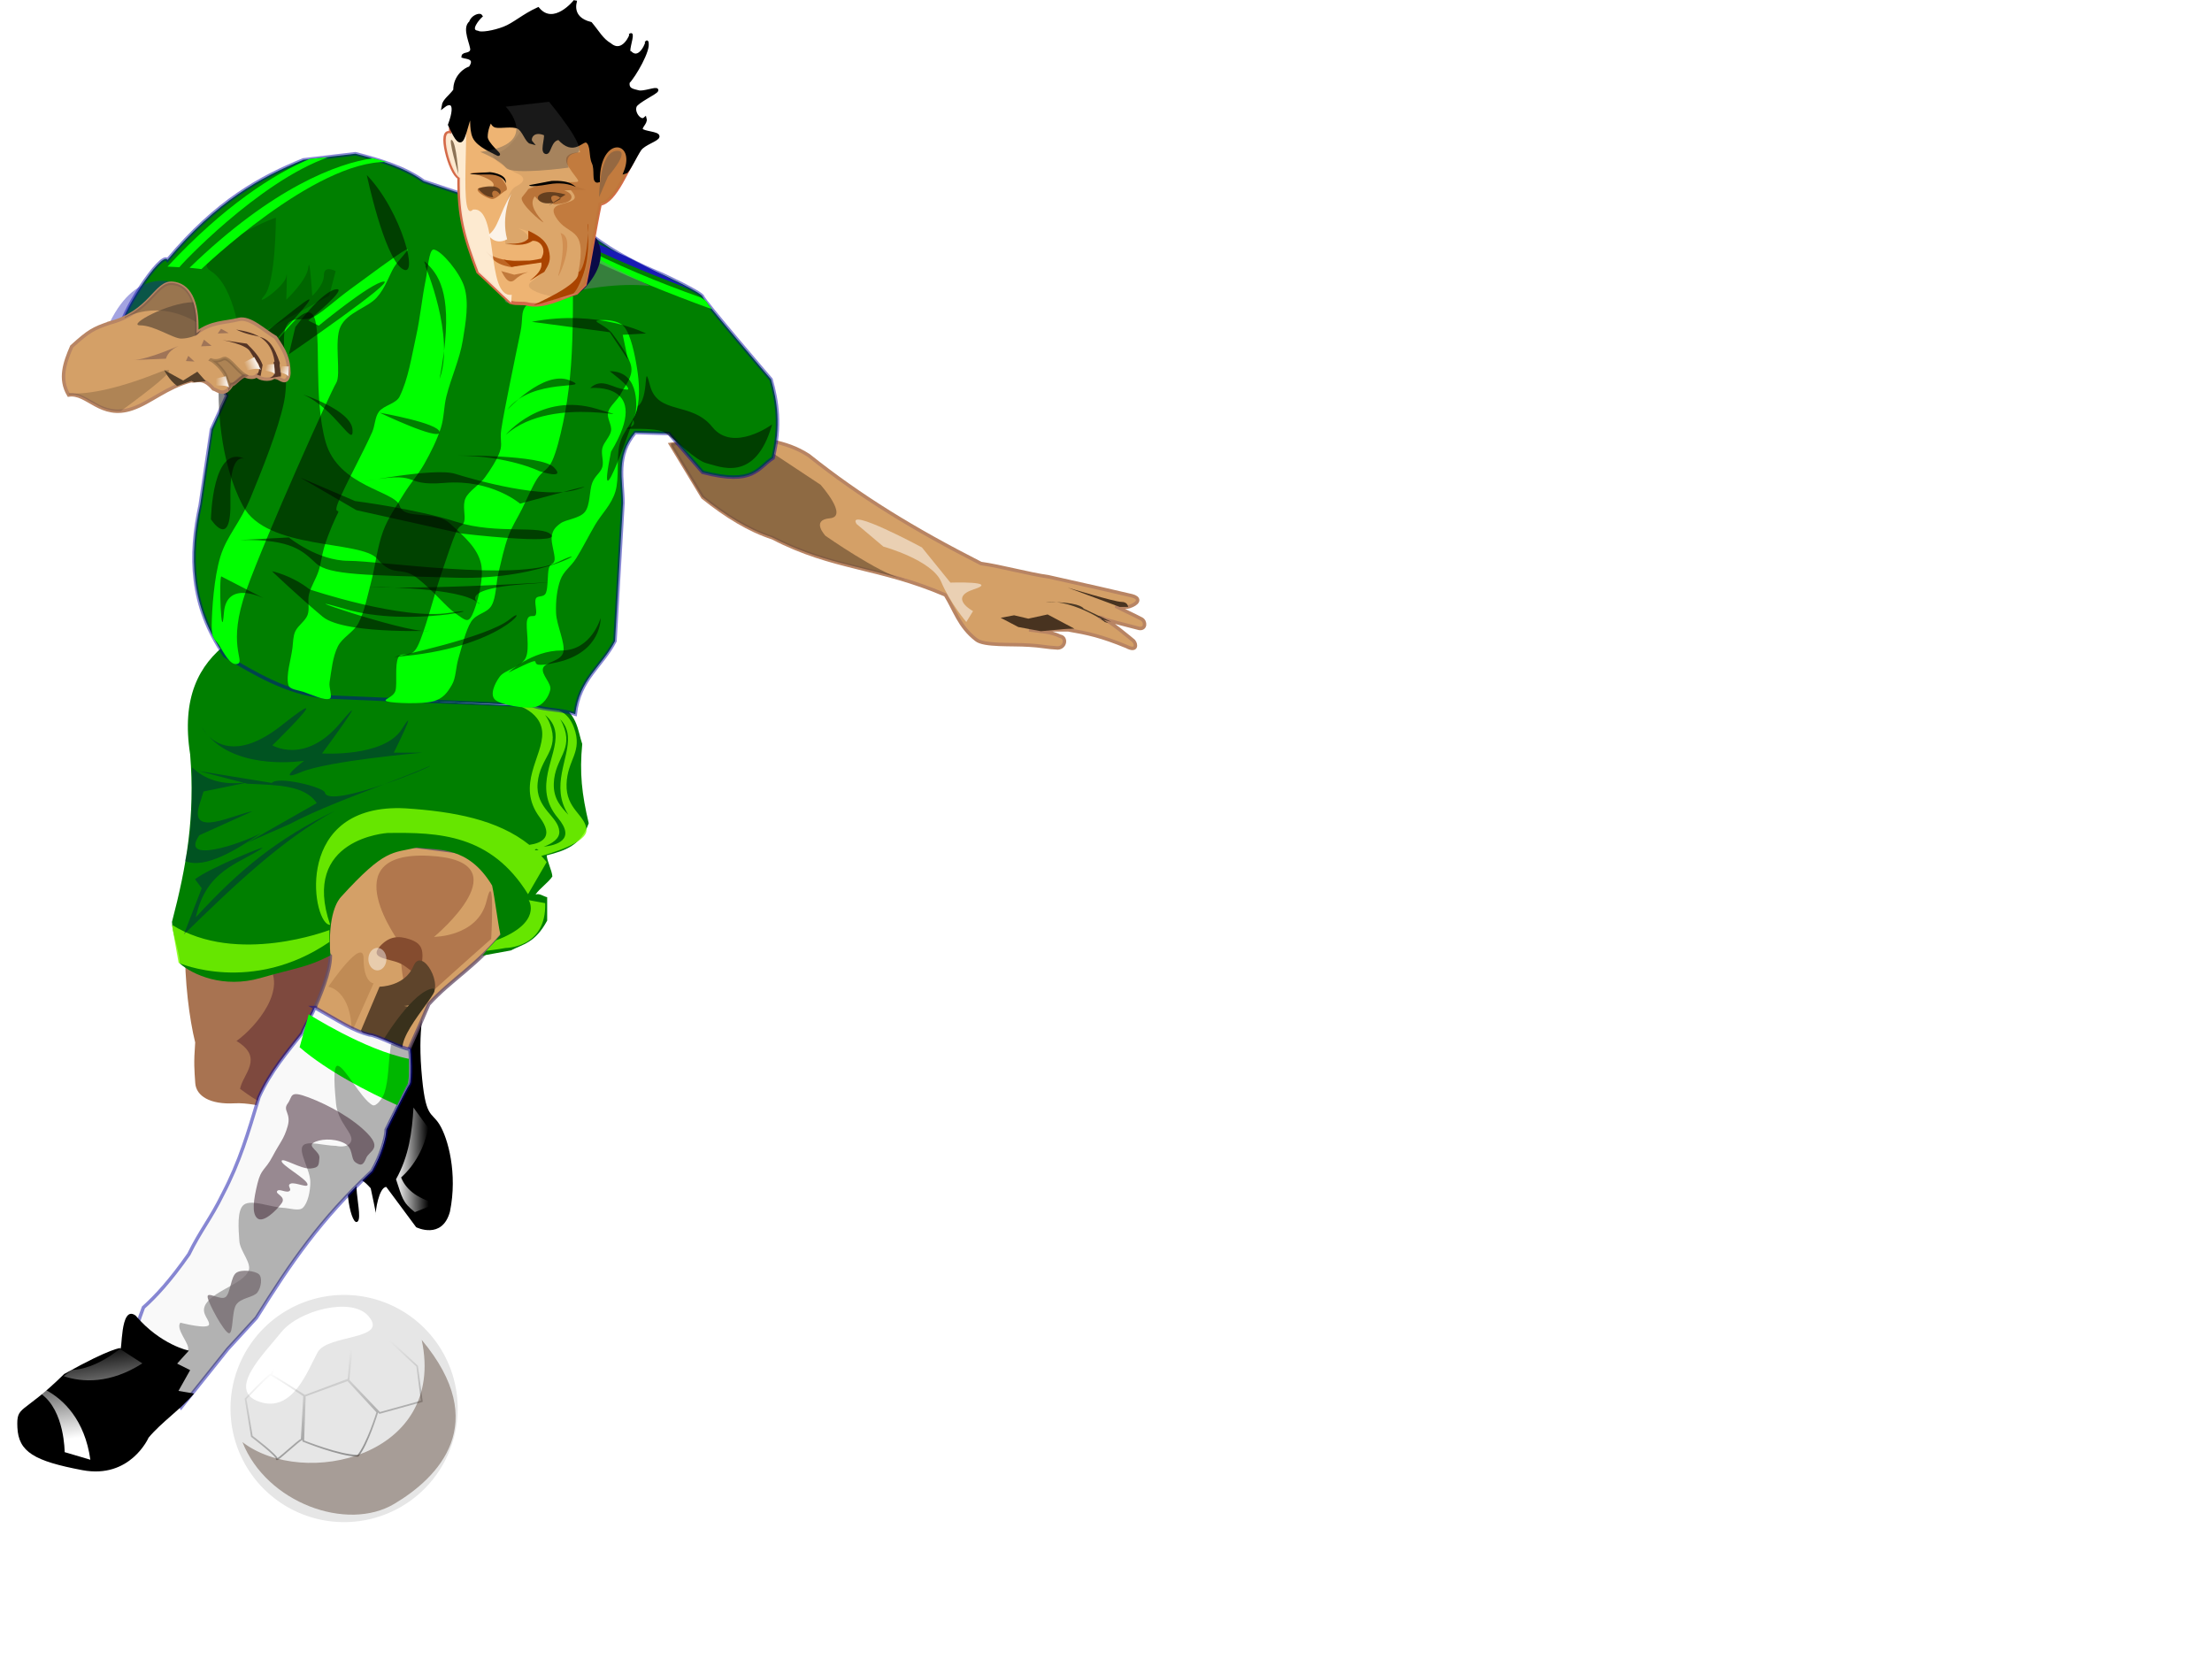 <?xml version="1.0"?><svg width="640" height="480" xmlns="http://www.w3.org/2000/svg" xmlns:xlink="http://www.w3.org/1999/xlink">
 <title>PLAYER</title>
 <defs>
  <filter x="-0.132" width="1.264" y="-0.113" height="1.226" id="filter4192">
   <feGaussianBlur stdDeviation="4.521" id="feGaussianBlur4194"/>
  </filter>
  <filter id="filter9120">
   <feGaussianBlur stdDeviation="6.692" id="feGaussianBlur9122"/>
  </filter>
  <filter id="filter11175">
   <feGaussianBlur stdDeviation="2.073" id="feGaussianBlur11177"/>
  </filter>
  <filter x="-0.218" width="1.435" y="-0.223" height="1.446" id="filter4320">
   <feGaussianBlur stdDeviation="3.622" id="feGaussianBlur4322"/>
  </filter>
  <filter x="-0.216" width="1.433" y="-0.264" height="1.528" id="filter4397">
   <feGaussianBlur stdDeviation="11.626" id="feGaussianBlur4399"/>
  </filter>
  <filter x="-0.107" width="1.215" y="-0.14" height="1.281" id="filter6482">
   <feGaussianBlur stdDeviation="1.243" id="feGaussianBlur6484"/>
  </filter>
  <filter x="-0.137" width="1.273" y="-0.109" height="1.218" id="filter6486">
   <feGaussianBlur stdDeviation="3.988" id="feGaussianBlur6488"/>
  </filter>
  <filter x="-0.122" width="1.245" y="-0.1" height="1.2" id="filter6546">
   <feGaussianBlur stdDeviation="2.29" id="feGaussianBlur6548"/>
  </filter>
  <filter x="-0.132" width="1.265" y="-0.103" height="1.206" id="filter6582">
   <feGaussianBlur stdDeviation="1.848" id="feGaussianBlur6584"/>
  </filter>
  <filter x="-0.153" width="1.305" y="-0.086" height="1.172" id="filter6622">
   <feGaussianBlur stdDeviation="1.74" id="feGaussianBlur6624"/>
  </filter>
  <filter x="-0.203" width="1.407" y="-0.17" height="1.341" id="filter6736">
   <feGaussianBlur stdDeviation="0.967" id="feGaussianBlur6738"/>
  </filter>
  <filter id="filter4241">
   <feGaussianBlur stdDeviation="2.158" id="feGaussianBlur4243"/>
  </filter>
  <filter id="filter4334">
   <feGaussianBlur stdDeviation="3.132" id="feGaussianBlur4336"/>
  </filter>
  <filter x="-0.195" width="1.39" y="-0.167" height="1.333" id="filter4494">
   <feGaussianBlur stdDeviation="2.628" id="feGaussianBlur4496"/>
  </filter>
  <filter id="filter4725">
   <feGaussianBlur stdDeviation="4.09" id="feGaussianBlur4727"/>
  </filter>
  <filter x="-0.065" width="1.129" y="-0.109" height="1.218" id="filter4785">
   <feGaussianBlur stdDeviation="2.525" id="feGaussianBlur4787"/>
  </filter>
  <filter x="-0.126" width="1.252" y="-0.129" height="1.258" id="filter4813">
   <feGaussianBlur stdDeviation="4.102" id="feGaussianBlur4815"/>
  </filter>
  <filter x="-0.057" width="1.114" y="-0.14" height="1.28" id="filter6225">
   <feGaussianBlur stdDeviation="1.451" id="feGaussianBlur6227"/>
  </filter>
  <filter id="filter3350">
   <feGaussianBlur stdDeviation="0.439" id="feGaussianBlur3352"/>
  </filter>
  <filter x="-0.073" width="1.146" y="-0.128" height="1.255" id="filter3385">
   <feGaussianBlur stdDeviation="1.171" id="feGaussianBlur3387"/>
  </filter>
  <filter id="filter3346">
   <feGaussianBlur stdDeviation="0.445" id="feGaussianBlur3348"/>
  </filter>
  <filter x="-0.094" width="1.187" y="-0.231" height="1.462" id="filter3416">
   <feGaussianBlur stdDeviation="0.71" id="feGaussianBlur3418"/>
  </filter>
  <filter x="-0.05" width="1.101" y="-0.149" height="1.297" id="filter3507">
   <feGaussianBlur stdDeviation="1.228" id="feGaussianBlur3509"/>
  </filter>
  <filter id="filter3583">
   <feGaussianBlur stdDeviation="5.549" id="feGaussianBlur3585"/>
  </filter>
  <filter x="-0.071" width="1.142" y="-0.313" height="1.626" id="filter3908">
   <feGaussianBlur stdDeviation="1.323" id="feGaussianBlur3910"/>
  </filter>
  <filter x="-0.034" width="1.069" y="-0.108" height="1.216" id="filter3950">
   <feGaussianBlur stdDeviation="0.524" id="feGaussianBlur3952"/>
  </filter>
  <filter id="filter4013">
   <feGaussianBlur stdDeviation="2.203" id="feGaussianBlur4015"/>
  </filter>
  <filter id="filter4043">
   <feGaussianBlur stdDeviation="2.17" id="feGaussianBlur4045"/>
  </filter>
  <filter x="-0.208" width="1.417" y="-0.141" height="1.282" id="filter4466">
   <feGaussianBlur stdDeviation="1.55" id="feGaussianBlur4468"/>
  </filter>
  <filter id="filter3437">
   <feGaussianBlur stdDeviation="0.574" id="feGaussianBlur3439"/>
  </filter>
  <filter x="-0.233" width="1.467" y="-0.049" height="1.098" id="filter3467">
   <feGaussianBlur stdDeviation="0.515" id="feGaussianBlur3469"/>
  </filter>
  <filter x="-0.213" width="1.425" y="-0.069" height="1.138" id="filter3513">
   <feGaussianBlur stdDeviation="3.427" id="feGaussianBlur3515"/>
  </filter>
  <filter x="-0.321" width="1.642" y="-0.071" height="1.141" id="filter3547">
   <feGaussianBlur stdDeviation="0.598" id="feGaussianBlur3549"/>
  </filter>
  <filter id="filter3584">
   <feGaussianBlur stdDeviation="0.959" id="feGaussianBlur3586"/>
  </filter>
  <filter x="-0.118" width="1.236" y="-0.261" height="1.521" id="filter3682">
   <feGaussianBlur stdDeviation="0.776" id="feGaussianBlur3684"/>
  </filter>
  <filter x="-0.156" width="1.311" y="-0.072" height="1.144" id="filter3710">
   <feGaussianBlur stdDeviation="3.331" id="feGaussianBlur3712"/>
  </filter>
  <filter id="filter3723">
   <feGaussianBlur stdDeviation="1.744" id="feGaussianBlur3725"/>
  </filter>
  <filter id="filter3736">
   <feGaussianBlur stdDeviation="2.138" id="feGaussianBlur3738"/>
  </filter>
  <filter x="-0.412" width="1.825" y="-0.612" height="2.224" id="filter4822">
   <feGaussianBlur stdDeviation="14.244" id="feGaussianBlur4824"/>
  </filter>
  <filter x="-0.024" width="1.049" y="-0.123" height="1.247" id="filter4918">
   <feGaussianBlur stdDeviation="0.519" id="feGaussianBlur4920"/>
  </filter>
  <filter x="-0.1" width="1.199" y="-0.139" height="1.277" id="filter5435">
   <feGaussianBlur stdDeviation="3.071" id="feGaussianBlur5437"/>
  </filter>
  <linearGradient id="linearGradient3422">
   <stop offset="0" id="stop3424" stop-opacity="0.823" stop-color="#ffffff"/>
   <stop offset="1" id="stop3426" stop-opacity="0" stop-color="#ffffff"/>
  </linearGradient>
  <linearGradient id="linearGradient4183">
   <stop offset="0" id="stop4185" stop-opacity="0.875" stop-color="#ffffff"/>
   <stop offset="1" id="stop4187" stop-opacity="0" stop-color="#ffffff"/>
  </linearGradient>
  <linearGradient id="linearGradient4426">
   <stop offset="0" id="stop4428" stop-color="#ffffff"/>
   <stop offset="1" id="stop4430" stop-opacity="0" stop-color="#ffffff"/>
  </linearGradient>
  <linearGradient id="linearGradient4325">
   <stop offset="0" id="stop4327" stop-color="#000000"/>
   <stop offset="1" id="stop4329" stop-opacity="0" stop-color="#000000"/>
  </linearGradient>
  <linearGradient id="linearGradient11180">
   <stop offset="0" id="stop11182" stop-color="#000000"/>
   <stop offset="1" id="stop11184" stop-opacity="0" stop-color="#000000"/>
  </linearGradient>
  <linearGradient xlink:href="#linearGradient4183" id="linearGradient4880" x1="0.094" y1="0.67" x2="0.809" y2="0.66"/>
  <linearGradient xlink:href="#linearGradient4426" id="linearGradient4884" x1="0.307" y1="0.811" x2="0.204" y2="0"/>
  <linearGradient xlink:href="#linearGradient4325" id="linearGradient4886" x1="0.918" y1="2.149" x2="0.352" y2="0.287"/>
  <radialGradient xlink:href="#linearGradient11180" id="radialGradient4888" gradientUnits="userSpaceOnUse" gradientTransform="matrix(0.254,0.074,-0.079,0.27,220.901,293.248)" cx="241.056" cy="572.415" fx="241.056" fy="572.415" r="99.346"/>
  <linearGradient xlink:href="#linearGradient3422" id="linearGradient4890" x1="0.936" y1="0.542" x2="0.317" y2="0.407"/>
  <linearGradient xlink:href="#linearGradient3422" id="linearGradient4892" x1="0.804" y1="0.541" x2="0.268" y2="0.686"/>
  <linearGradient xlink:href="#linearGradient3422" id="linearGradient4894" x1="0.868" y1="0.549" x2="0.287" y2="0.532"/>
  <linearGradient xlink:href="#linearGradient3422" id="linearGradient4896" x1="0.947" y1="0.546" x2="0.327" y2="0.348"/>
 </defs>
 <g>
  <title>Layer 1</title>
  <g id="g4047">
   <path d="m213.015,125.74c6.994,1.67 13.987,1.486 20.981,6.052c15.082,12.028 30.428,21.366 49.811,31.243c5.783,0.807 13.804,3.052 19.587,3.859c8.473,1.883 22.145,4.977 24.14,5.489c2.145,0.55 2.196,1.845 0,2.824c-2.196,0.98 -2.756,0.16 -4.773,0.16c3.093,1.614 4.428,2.109 7.522,3.723c1.271,0.698 1.263,2.994 -0.663,2.733c0,0 -12.911,-3.228 -11.297,-3.228c1.614,0 9.684,6.859 9.684,6.859c0.884,1.044 0.872,3.139 -2.017,1.614c-7.407,-3.052 -11.297,-3.867 -16.946,-4.842c-3.766,0 -7.532,0 -11.297,0c4.003,0.604 6.118,0.495 8.984,1.858c1.91,0.302 1.583,3.25 -0.663,3.392c-3.093,-0.134 -5.228,-0.677 -8.321,-0.811c-4.906,-0.348 -13.107,0.266 -15.332,-1.614c-4.918,-3.814 -6.159,-8.547 -8.877,-12.911c-19.46,-8.357 -32.306,-7.367 -50.031,-16.543c-6.725,-2.173 -13.449,-6.304 -20.174,-11.701c-3.093,-5.111 -6.187,-10.221 -9.28,-15.332c6.321,-0.941 12.642,-1.883 18.964,-2.824z" id="path3170" stroke-width="1px" stroke="#b88463" fill-rule="evenodd" fill="#d4a067"/>
   <path d="m304.039,174.098c-0.475,-0.007 -0.944,0.017 -1.404,0.06c1.141,-0.004 2.147,0.019 3.063,0.06c-0.559,-0.066 -1.111,-0.111 -1.658,-0.12zm1.658,0.12c4.59,0.544 9.395,2.863 11.982,4.392c0.311,0.033 0.808,0.265 1.419,0.627c0.684,0.204 1.519,0.423 2.435,0.672c-2.662,-1.273 -5.331,-2.537 -7.993,-3.81c0,0 -0.551,-1.562 -7.843,-1.882zm13.401,5.02c-0.308,-0.092 -0.607,-0.179 -0.837,-0.254c0.836,0.524 1.345,0.898 1.345,0.986c0.359,0.103 0.717,0.211 1.076,0.314c-0.573,-0.402 -1.11,-0.765 -1.584,-1.046z" id="path3825" stroke-width="1px" fill-rule="evenodd" fill="#120e09" opacity="0.7"/>
   <path d="m310.869,181.903l-7.759,-4.122l-5.577,1.212l-4.122,-0.97l-3.88,0.727l5.092,2.667l6.547,1.212l5.335,-0.485c0,0 1.697,-0.242 4.365,-0.242z" id="path3830" filter="url(#filter3908)" stroke-width="1px" fill-rule="evenodd" fill="#483320"/>
   <path d="m323.963,175.599l-15.034,-5.577c0,0 13.579,4.122 15.519,4.122c1.94,0 1.94,1.455 1.94,1.455l-2.425,0z" id="path3912" filter="url(#filter3950)" stroke-width="1px" fill-rule="evenodd" fill="#483320"/>
   <path d="m206.628,126.475c-4.161,0.62 -8.329,1.248 -12.49,1.868c0.013,0.302 0.015,0.297 0.03,0.642c2.973,4.912 5.961,9.819 8.934,14.731c6.725,5.397 13.444,9.525 20.169,11.698c14.015,7.255 24.995,8.166 38.59,12.355c-0.288,-0.15 -0.604,-0.274 -0.941,-0.359c-6.79,-1.697 -22.066,-12.37 -22.066,-12.37c0,0 -4.352,-4.595 1.225,-5.08c5.577,-0.485 -2.674,-9.711 -2.674,-9.711l-18.675,-12.355l-12.101,-1.419z" id="path3956" filter="url(#filter4013)" stroke-width="1px" fill-rule="evenodd" fill="#483320" opacity="0.7"/>
   <path d="m247.823,151.593l7.759,6.547c0,0 14.064,3.88 16.731,10.184c2.667,6.305 7.275,11.639 7.275,11.639l1.94,-3.152c0,0 -7.275,-3.88 0.242,-6.305c7.517,-2.425 -6.79,-1.94 -6.79,-1.94l-8.244,-10.184c0,0 -22.066,-11.882 -18.914,-6.79z" id="path4017" filter="url(#filter4043)" stroke-width="1px" fill-rule="evenodd" fill-opacity="0.5" fill="#ffffff"/>
  </g>
  <g id="g7103">
   <path id="path3173" d="m53.57,273.557c-0.236,10.039 1.259,21.509 2.903,28.058c-0.459,6.129 -0.229,7.955 0.02,11.737c0.25,3.782 4.307,6.267 11.398,5.868c7.091,-0.399 16.044,3.909 27.009,1.974c4.999,-15.642 9.788,-37.381 14.786,-53.022c-8.708,-3.386 -17.415,-6.773 -26.123,-10.159c-9.998,5.321 -19.996,10.222 -29.993,15.544z" stroke-width="1px" fill-rule="evenodd" fill="#a87351"/>
   <path id="path3176" d="m77.064,278.593c6.591,7.231 -2.982,18.573 -8.649,22.6c8.135,4.875 1.842,9.541 1.042,13.844c11.005,8.103 5.813,1.535 8.231,1.814c0,0 12.416,0 12.416,-0.698c0,-0.698 14.369,-44.781 13.671,-44.781c-0.698,0 -28.877,2.232 -28.877,2.93c0,0.698 5.933,3.315 2.166,4.292z" filter="url(#filter4192)" stroke-width="1px" fill-rule="evenodd" fill-opacity="0.444" fill="#491527"/>
  </g>
  <g id="g5835">
   <path id="path2197" d="m120.413,355.075c0,0 7.517,3.758 9.772,-4.51c2.255,-11.034 -0.564,-21.213 -3.007,-25.182c-2.443,-3.968 -4.134,-1.503 -5.262,-15.786c-1.128,-14.282 1.503,-19.92 1.503,-19.92l-21.047,43.222c-3.728,8.217 -0.972,20.764 0.752,20.672c2.93,-0.156 -3.935,-18.794 4.134,-9.772c0,0 1.735,8.053 1.503,7.517c-0.231,-0.536 0.87,-7.893 3.007,-7.893l8.644,11.651z" stroke-width="1px" fill-rule="evenodd" fill="#000000"/>
   <path id="path3212" d="m126.24,348.231c-6.042,-1.665 -8.895,-4.359 -10.178,-7.558c4.068,-3.695 6.628,-8.51 7.888,-14.289c-1.438,-1.975 -2.875,-3.95 -4.313,-5.925c-0.403,7.042 -1.313,14.034 -5.059,20.746c1.833,5.354 1.778,6.612 5.466,9.504c2.065,-0.826 4.131,-1.652 6.196,-2.478z" stroke-width="1px" fill-rule="evenodd" fill="url(#linearGradient4880)"/>
  </g>
  <g id="g6745">
   <path id="path9730" d="m90.27,293.503c2.456,-5.575 5.283,-12.247 5.313,-16.902c-2.673,-2.374 -1.237,-11.98 0.678,-20.98c8.014,-5.384 10.393,-6.261 18.406,-11.645c7.638,1.503 17.895,2.132 25.533,3.634c3.005,7.137 5.465,12.687 6.142,21.57c-8.792,10.706 -15.527,13.987 -22.284,21.374c-2.629,6.386 -6.761,15.025 -9.391,21.411c-8.139,-4.257 -16.258,-14.206 -24.397,-18.464z" stroke-opacity="0.758" stroke-width="1px" stroke="#654e6a" fill-rule="evenodd" fill="#d4a067"/>
   <path id="path5435" d="m115.775,272.986c0,0 -19.999,-26.73 8.269,-25.384c28.268,1.346 1.538,23.461 1.538,23.461c0,0 12.692,0 15.192,-10.384c2.5,-10.384 1.346,10.961 1.346,10.961c0,0 -9.807,8.653 -18.268,16.345c-8.461,7.692 -7.884,-14.807 -8.077,-14.999l0,0z" filter="url(#filter6486)" stroke-width="1px" fill-rule="evenodd" fill-opacity="0.708" fill="#a26843"/>
   <path id="path5439" d="m101.737,298.754l6.346,-14.23c0,0 -2.884,-0.192 -2.884,-7.115c0,-6.923 -10.192,8.077 -10.192,8.077c0,0 6.73,0.961 6.73,13.269z" filter="url(#filter6622)" stroke-width="1px" fill-rule="evenodd" fill="#c08b55"/>
   <path id="path5432" d="m121.984,279.122c-1.877,4.45 -3.062,0.946 -6.436,-0.477c-3.374,-1.423 -8.852,-1.302 -5.597,-4.871c2.649,-2.905 5.348,-3.103 8.551,-2.023c3.47,1.171 4.205,2.921 3.482,7.371z" filter="url(#filter6482)" stroke-miterlimit="4" stroke-width="1.25" fill="#854c2f"/>
   <path id="path5430" d="m104.429,298.177l5.384,-12.692c0,0 7.307,0 9.807,-5.961c2.5,-5.961 9.23,6.154 4.807,8.846c-4.423,2.692 -7.5,2.692 -7.5,2.692c0,0 6.923,0.769 1.538,3.461c-5.384,2.692 -9.423,9.615 -9.423,9.615l-4.615,-5.961z" filter="url(#filter6546)" stroke-width="1px" fill-rule="evenodd" fill="#5e442b"/>
   <path id="path5437" d="m109.732,302.969c0.237,-0.784 8.607,-14.801 14.615,-16.762c6.008,-1.961 -9.658,12.383 -7.78,18.193c1.877,5.81 -7.153,-1.792 -6.835,-1.431z" filter="url(#filter6582)" stroke-width="1.229px" fill-rule="evenodd" fill="#39311c"/>
   <path d="m111.702,276.667a2.512,3.14 0 1 1-5.024,1.691a2.512,3.14 0 1 15.024,-1.691z" id="path6658" filter="url(#filter6736)" stroke-miterlimit="4" stroke-width="1.25" fill="#ffffff" opacity="0.676"/>
  </g>
  <path id="path9728" d="m91.077,291.522c-1.127,2.88 -2.629,4.633 -3.756,7.513c-4.007,5.134 -9.14,11.019 -12.396,18.406c-3.208,10.542 -5.481,18.545 -10.518,28.173c-3.275,6.744 -6.479,10.544 -9.766,17.279c-5.322,7.607 -9.604,12.24 -13.147,15.401c-1.377,3.506 -2.003,6.261 -3.381,9.766c4.758,6.386 9.516,12.772 14.274,19.157c4.508,-5.635 9.015,-11.269 13.523,-16.904c2.755,-3.005 5.509,-6.01 8.264,-9.015c9.982,-15.991 18.522,-28.427 33.431,-42.447c2.629,-4.508 4.132,-9.767 4.132,-12.02c0,0 5.852,-11.951 6.761,-13.147c0.649,-0.854 0.33,-9.812 0,-10.142c-2.003,0 -9.641,-4.132 -11.645,-4.132c-4.614,-1.163 -8.651,-3.879 -15.777,-7.888z" stroke-opacity="0.466" stroke-width="1px" stroke="#0000a3" fill-rule="evenodd" fill="#f9f9f9"/>
  <path id="path4439" d="m89.322,293.45l-2.641,9.55c8.129,7.01 19.948,13.009 28.223,16.74c1.356,-2.843 2.626,-5.472 3.02,-6.026c0.409,-0.575 0.454,-4.233 0.363,-7.365c-12.844,-2.575 -28.965,-12.898 -28.965,-12.898z" stroke-width="1px" fill-rule="evenodd" fill="#00ff00"/>
  <path id="path4268" d="m113.456,301.962c-0.441,-0.07 -0.407,1.038 -0.493,1.584c-0.661,4.21 -0.487,8.793 -1.748,12.684c-0.487,1.502 -2.386,4.141 -3.496,3.496c-3.407,-1.98 -8.021,-11.285 -10.055,-11.369c-1.467,-0.061 -0.778,7.324 -0.448,10.936c0.503,5.497 5.252,8.735 4.377,10.921c-0.874,2.186 -4.377,1.315 -4.377,1.315c-3.202,0 -8.436,-1.653 -9.606,0c-1.305,1.843 2.181,7.021 2.181,10.488c0,2.509 -0.668,6.01 -2.181,7.44c-1.111,1.05 -3.799,0.098 -5.692,0c-3.794,-0.196 -9.178,-2.543 -11.369,-0.881c-2.031,1.54 -1.535,7.048 -1.3,10.488c0.203,2.974 3.763,6.517 2.615,8.755c-1.77,3.449 -8.078,5.035 -11.369,8.307c-3.341,3.322 0,5.243 0,6.992c0,1.749 -8.307,-0.433 -8.307,-0.433c-1.528,1.856 2.942,6.364 2.196,7.858c-1.734,3.476 -7.024,6.428 -7.44,9.666c-0.302,2.349 3.526,4.731 5.289,7.096c4.508,-5.635 9.013,-11.278 13.521,-16.912c2.755,-3.005 5.507,-6.004 8.262,-9.009c9.982,-15.991 18.527,-28.424 33.436,-42.445c2.629,-4.508 4.138,-9.773 4.138,-12.027c0,0 5.844,-11.951 6.753,-13.147c0.649,-0.854 0.33,-9.814 0,-10.144c-0.871,0 -3.087,-1.373 -4.885,-1.658z" filter="url(#filter4334)" stroke-width="1px" fill-rule="evenodd" fill-opacity="0.287" fill="#000000"/>
  <path id="path4191" d="m105.963,335.027c0.874,-2.077 4.59,-2.623 0.437,-6.995c-4.153,-4.372 -11.257,-8.306 -17.049,-10.492c-5.792,-2.186 -4.59,-0.328 -6.12,1.749c-1.53,2.077 1.093,2.732 0,6.557c-1.093,3.825 -2.186,4.59 -4.372,8.743c-2.186,4.153 -3.279,3.388 -4.372,7.869c-1.093,4.481 -1.749,8.634 0,10.055c1.749,1.421 5.574,-2.404 6.995,-4.372c1.421,-1.967 -1.858,-2.623 -1.311,-3.497c0.546,-0.874 2.514,0.546 3.497,0c0.984,-0.546 -0.874,-1.639 0.437,-2.186c1.311,-0.546 5.464,1.639 4.809,0c-0.656,-1.639 -7.65,-5.464 -7.432,-6.557c0.219,-1.093 5.574,2.404 8.306,2.186c2.732,-0.219 2.404,-1.202 2.623,-3.06c0.219,-1.858 -3.497,-3.279 -1.749,-4.372c1.749,-1.093 5.683,-1.421 8.743,0c3.06,1.421 1.858,4.59 3.497,5.683c1.639,1.093 2.186,0.765 3.06,-1.311z" filter="url(#filter4241)" stroke-width="1px" fill-rule="evenodd" fill-opacity="0.489" fill="#331625"/>
  <path id="path4343" d="m66.182,385.737c-1.384,-0.364 -5.974,-8.743 -6.12,-10.492c-0.146,-1.749 3.862,1.166 5.246,0c1.384,-1.166 1.457,-5.902 3.06,-6.995c1.603,-1.093 5.537,-0.51 6.557,0.437c1.02,0.947 0.656,3.789 -0.437,5.246c-1.093,1.457 -4.736,1.53 -6.12,3.497c-1.384,1.967 -0.801,8.67 -2.186,8.306z" filter="url(#filter4494)" stroke-width="1px" fill-rule="evenodd" fill-opacity="0.742" fill="#73686e"/>
  <g id="g4264">
   <path id="path4141" d="m5.028,412.956c0.305,7.137 4.886,9.772 18.792,12.403c13.906,2.631 19.168,-9.396 19.168,-9.396c3.633,-4.385 9.521,-8.394 13.155,-12.779c-1.503,-0.251 -3.007,-0.501 -4.51,-0.752c1.128,-2.005 2.255,-4.009 3.383,-6.014c-1.253,-0.626 -2.506,-1.253 -3.758,-1.879c1.128,-1.253 2.255,-2.506 3.383,-3.758c-0.013,0.013 -8.166,-1.64 -15.41,-10.148c-4.652,-3.385 -3.761,11.395 -4.51,9.396c0.251,0.05 -2.197,-0.289 -16.161,7.517c-12.192,11.992 -13.808,8.898 -13.53,15.41z" stroke-width="1px" fill-rule="evenodd" fill="#000000"/>
   <path id="path4415" d="m34.675,390.256c0,0 -6.848,5.888 -13.969,6.125l-2.286,1.793c5.414,1.832 13.488,2.227 22.769,-3.705l-6.514,-4.213zm-21.364,11.937l-1.404,1.106c6.829,4.854 6.798,16.852 6.798,16.852l7.44,2.196c-1.621,-11.53 -7.733,-17.417 -12.833,-20.154z" stroke-width="1px" fill-rule="evenodd" fill="url(#linearGradient4884)"/>
  </g>
  <g id="g4409">
   <path d="m132.423,407.529a32.866,32.866 0 1 1-65.732,0a32.866,32.866 0 1 165.732,0z" id="path4148" stroke-miterlimit="4" stroke-width="1.25" fill="#e6e6e6"/>
   <path id="path4254" d="m91.904,391.249c-2.916,5.289 -7.164,17.605 -16.834,14.331c-9.697,-3.283 1.301,-13.874 6.279,-20.096c5.143,-6.43 20.193,-10.191 25.057,-4.902c6.659,7.24 -11.586,5.378 -14.502,10.667z" filter="url(#filter4320)" stroke-miterlimit="4" stroke-width="1.25" fill="#ffffff"/>
   <path id="path4153" d="m92.494,381.913l-0.09,0.045l-9.487,4.064l-0.09,0.045l-0.03,0.09l-4.452,11.369c-0.025,-0.004 -0.045,-0.015 -0.075,-0.015c-0.145,0 -0.215,0.045 -0.314,0.105c-0.099,0.06 -0.202,0.14 -0.329,0.239c-0.253,0.199 -0.569,0.477 -0.926,0.807c-0.714,0.661 -1.604,1.545 -2.465,2.42c-1.723,1.751 -3.361,3.496 -3.361,3.496l-0.075,0.09l0.015,0.12l1.808,10.832l0.015,0.09l0.075,0.06c0,0 1.862,1.41 3.69,2.928c0.914,0.759 1.823,1.535 2.48,2.181c0.329,0.323 0.593,0.613 0.762,0.837c0.085,0.112 0.149,0.218 0.179,0.284c0.015,0.033 0.027,0.049 0.03,0.06c-0.013,0.053 -0.037,0.116 0,0.209c0.037,0.093 0.162,0.172 0.239,0.179c0.155,0.014 0.22,-0.038 0.314,-0.09c0.188,-0.102 0.43,-0.285 0.732,-0.523c0.604,-0.475 1.425,-1.194 2.286,-1.942c0.861,-0.748 1.762,-1.515 2.495,-2.121c0.366,-0.303 0.684,-0.575 0.941,-0.762c0.258,-0.187 0.475,-0.294 0.493,-0.299l0.179,-0.045l-0.015,0.254l-0.015,0.164l0.164,0.06c0,0 2.653,1.077 5.961,2.151c3.308,1.075 7.26,2.151 9.92,2.151l0.105,0l0.075,-0.075c1.403,-1.637 2.794,-4.802 3.869,-7.575c1.064,-2.744 1.793,-5.077 1.808,-5.124l0.284,0.299l0.105,0.105l0.134,-0.045l12.176,-3.376l0.209,-0.06l-0.03,-0.209l-1.36,-10.144l0,-0.09l-0.075,-0.06l-9.248,-8.576l-0.075,-0.075l-0.105,0.015l-9.054,0.627l0.06,-0.598l0.015,-0.164l-0.149,-0.075l-9.711,-4.288l-0.09,-0.045zm0.015,0.523l9.427,4.168l-0.06,0.508l-0.149,0.015l-0.209,0.015l-0.015,0.209l-0.837,11.22l-0.045,0.359l-12.385,4.646l-3.944,-2.48c-0.279,-0.183 -0.491,-0.322 -0.777,-0.508c-1.172,-0.762 -2.371,-1.518 -3.317,-2.092c-0.297,-0.18 -0.508,-0.309 -0.747,-0.448l-0.657,-0.403l4.407,-11.22l9.308,-3.989zm18.839,4.497l9.128,8.441l1.3,9.875l-11.847,3.287l-8.844,-9.278l0.075,-0.911l1.15,-10.787l9.039,-0.628zm-33.077,11.056c0.03,0 0.029,-0.006 0.015,0c-0.019,0.001 0.036,0.009 0.12,0.045c0.093,0.04 0.221,0.113 0.374,0.194c0.135,0.072 0.351,0.202 0.523,0.299l3.944,2.465l0.314,0.209c2.145,1.4 4.087,2.699 4.183,2.764l-0.687,12.385c-0.144,0.069 -0.284,0.128 -0.478,0.269c-0.272,0.198 -0.601,0.47 -0.971,0.777c-0.741,0.613 -1.635,1.389 -2.495,2.136c-0.86,0.747 -1.683,1.465 -2.271,1.927c-0.248,0.195 -0.43,0.318 -0.568,0.403c-0.009,-0.023 -0.005,-0.052 -0.015,-0.075c-0.054,-0.116 -0.127,-0.23 -0.224,-0.359c-0.195,-0.257 -0.484,-0.549 -0.822,-0.881c-0.675,-0.665 -1.591,-1.462 -2.51,-2.226c-1.801,-1.496 -3.542,-2.828 -3.615,-2.883l-1.778,-10.622c0.076,-0.081 1.596,-1.703 3.272,-3.406c0.859,-0.873 1.747,-1.74 2.45,-2.39c0.352,-0.325 0.647,-0.593 0.881,-0.777c0.117,-0.092 0.228,-0.166 0.299,-0.209c0.03,-0.018 0.044,-0.038 0.06,-0.045zm22.29,1.614l8.351,9.024c-0.033,0.107 -0.705,2.314 -1.748,5.005c-1.048,2.704 -2.436,5.768 -3.72,7.321c-2.532,-0.026 -6.416,-1.051 -9.666,-2.107c-3.207,-1.042 -5.652,-2.024 -5.782,-2.077l0.448,-12.759l12.116,-4.407z" stroke-width="1px" fill-rule="evenodd" fill="url(#linearGradient4886)"/>
   <path id="path4150" d="m114.049,435.125c-13.683,8.136 -36.941,-0.299 -43.898,-17.875c17.69,13.589 59.095,4.298 51.864,-29.577c20.298,24.228 4.821,39.85 -7.965,47.453z" filter="url(#filter4397)" stroke-miterlimit="4" stroke-width="1.25" fill="#301300" opacity="0.589"/>
  </g>
  <path id="path9751" d="m65.91,185.969c-8.436,6.4 -13.439,15.921 -10.893,32.305c1.448,18.056 -1.044,32.365 -5.259,48.457c0.125,3.381 2.129,8.64 2.254,12.02c3.719,3.264 12.613,7.298 23.334,4.222c10.721,-3.076 13.353,-3.017 20.239,-6.523c-0.813,-12.079 2.221,-15.96 3.005,-16.856c12.893,-14.204 14.919,-12.681 22.04,-14.377c6.058,0.906 14.723,-0.669 21.759,10.997c0.876,4.132 1.527,10.142 2.404,14.274c-1.753,2.003 -3.506,4.007 -5.259,6.01c2.755,-0.501 5.509,-1.002 8.264,-1.503c3.506,-1.842 7.012,-2.108 10.518,-8.64c0,-2.254 0,-4.508 0,-6.761c-1.127,-0.25 -2.254,-1.252 -3.381,-0.751c1.127,-1.753 3.756,-3.506 4.883,-5.259c-0.125,-1.753 -1.517,-4.346 -1.642,-6.098c5.386,-1.376 9.924,-2.891 12.16,-9.303c-1.992,-8.389 -2.686,-14.525 -1.878,-22.914c-1.328,-3.956 -1.318,-8.248 -6.386,-11.269c-5.509,0 -11.019,0 -16.528,0c-16.653,-0.876 -33.306,-1.753 -49.959,-2.629c-9.892,-5.134 -19.783,-10.267 -29.675,-15.401z" stroke-width="1px" fill-rule="evenodd" fill="#007f00"/>
  <path id="path8080" d="m149.877,203.282c-1.244,-0.017 -2.108,0.154 -2.181,0.149c0,0 8.878,1.681 9.188,8.546c0.31,6.865 -7.729,15.139 -0.717,24.517c4.262,5.701 0.55,7.451 -3.018,7.948c-9.178,-7.341 -21.989,-9.653 -35.811,-10.563c-1.039,-0.053 -2.04,-0.078 -3.003,-0.06c-29.854,0.569 -23.692,34.168 -18.809,33.749c-8.641,-25.058 16.628,-26.563 16.628,-26.563c14.863,-0.22 29.912,0.379 40.622,17.719c1.8,-3.096 3.593,-6.196 5.393,-9.293c-0.501,-0.623 -1.017,-1.218 -1.554,-1.793c2.019,-0.533 13.423,-3.722 13.073,-7.634c-0.384,-4.287 -5.959,-5.867 -5.767,-13.087c0.192,-7.221 4.811,-9.258 2.121,-16.479c-1.699,-4.561 -5.004,-5.417 -7.261,-5.438c-1.856,-0.993 -3.837,-1.191 -5.334,-1.15c-1.29,-0.429 -2.556,-0.554 -3.571,-0.568zm7.829,3.586c1.513,1.197 2.758,2.887 3.003,5.259c0.707,6.835 -6.84,15.56 0.702,24.517c5.278,6.268 -0.287,7.91 -4.109,8.337c2.4,-0.895 4.625,-2.28 4.527,-4.377c-0.211,-4.498 -6.947,-6.542 -6.275,-14.059c0.672,-7.516 6.443,-9.311 3.586,-17.032c-0.388,-1.048 -0.878,-1.914 -1.434,-2.644zm4.362,1.225c1.141,1.134 2.052,2.693 2.241,4.841c0.562,6.381 -5.259,14.465 0.149,22.813c-2.03,-2.145 -4.368,-4.542 -4.228,-9.009c0.236,-7.542 5.899,-9.654 2.6,-17.196c-0.231,-0.527 -0.487,-1.012 -0.762,-1.449zm-6.783,37.544l0.538,0.284c-0.344,0.051 -0.561,0.07 -0.837,0.105c-0.09,-0.084 -0.178,-0.171 -0.269,-0.254c0.193,-0.047 0.367,-0.081 0.568,-0.134zm-2.301,14.806c0,0 4.153,6.479 -9.442,11.623c-0.971,1.064 -1.945,2.103 -2.854,3.033c2.568,-0.285 5.603,-0.822 5.603,-0.822c0,0 11.876,-0.007 11.444,-12.968l-4.751,-0.867zm-103.25,7.126l1.942,11.026c0,0 21.159,9.287 43.625,-6.051l0,-3.451c0,0 -26.773,10.357 -45.567,-1.524z" stroke-width="1px" fill-rule="evenodd" fill="#7fff00" opacity="0.807"/>
  <path id="path8076" d="m88.459,204.91c-0.541,0.088 -2.526,1.423 -6.828,4.841c-11.829,9.398 -18.414,6.104 -21.379,3.122c9.098,10.281 27.744,7.246 27.744,7.246c0,0 -8.719,6.602 -0.941,3.302c7.778,-3.3 35.124,-5.647 35.124,-5.647l-8.247,0c0,0 7.531,-15.092 2.346,-6.843c-5.185,8.249 -23.097,7.067 -23.097,7.067c0,0 15.319,-20.731 5.184,-8.71c-10.135,12.021 -19.556,6.364 -19.556,6.364c0,0 11.275,-11.007 9.651,-10.742l0,0zm-30.164,5.319c0,0 0.526,1.085 1.658,2.316c-0.599,-0.712 -1.157,-1.476 -1.658,-2.316zm66.169,11.339c-4.329,1.879 -8.808,3.607 -13.297,5.334c6.921,-2.353 13.305,-5.049 13.297,-5.334zm-13.297,5.334c-7.968,2.709 -16.642,4.949 -17.151,2.435c-0.325,-1.604 -13.681,-4.887 -15.343,-2.809c-7.057,-1.152 -14.113,-2.299 -21.17,-3.451c4.337,1.134 8.676,2.272 13.013,3.406c-6.928,0.677 -11.456,-1.207 -14.91,-4.437c-0.138,9.027 0.165,18.059 -2.077,27.086c5.865,2.428 15.225,-3.459 21.917,-8.068c-5.928,3.187 -23.613,9.062 -17.779,0.598c5.124,-2.311 10.249,-4.621 15.373,-6.932c-5.124,0.808 -18.389,7.85 -15.373,-1.808c0.402,-1.306 0.808,-2.608 1.21,-3.914c3.982,-0.815 7.955,-1.636 11.937,-2.45c0.244,0.064 0.488,0.13 0.732,0.194c7.965,0.416 16.558,0.21 20.094,5.617c-6.697,3.816 -13.398,7.628 -20.094,11.444c4.104,-1.8 8.206,-3.608 12.311,-5.408c8.269,-4.311 17.81,-7.851 27.31,-11.504zm-14.133,7.619c-16.721,8.112 -27.695,17.026 -40.398,30.896c3.024,-13.609 12.106,-15.334 19.019,-19.87c2.887,-1.704 -15.28,5.687 -19.228,8.844l1.942,2.6l-5.184,13.386c14.25,-13.879 28.481,-27.591 43.849,-35.856z" filter="url(#filter11175)" stroke-width="1px" fill-rule="evenodd" fill="#00005e" opacity="0.59"/>
  <path id="path9078" d="m78.294,230.264c13.313,15.4 7.356,40.403 -2.949,52.708c10.721,-3.076 13.353,-1.752 20.239,-5.258c-4.929,-12.667 -2.709,-33.944 -1.803,-34.822c12.893,-14.204 15.997,-22.239 26.089,-24.752c10.294,-2.564 29.146,2.621 36.183,14.286c6.811,12.44 -4.224,34.378 -11.767,39.326c-1.753,2.003 -3,2.742 -4.753,4.745c2.755,-0.501 5.509,-1.002 8.264,-1.503c3.506,-1.842 7.012,-2.108 10.518,-8.64c0,-2.254 0,-4.508 0,-6.761c-1.127,-0.25 -2.254,-1.252 -3.381,-0.751c1.127,-1.753 3.756,-3.506 4.883,-5.259c-0.125,-1.753 -1.517,-4.346 -1.642,-6.098c5.386,-1.376 9.924,-2.891 12.16,-9.303c-1.992,-8.389 -2.686,-14.525 -1.878,-22.914c-1.328,-3.956 -1.318,-8.248 -6.386,-11.269c-5.509,0 -11.019,0 -16.528,0c-16.653,-0.876 -33.306,-1.753 -49.959,-2.629c21.072,15.833 2.373,20.896 -17.291,28.894z" filter="url(#filter9120)" stroke-width="1px" fill-rule="evenodd" fill="url(#radialGradient4888)" opacity="0.589"/>
  <path id="path9757" d="m34.877,95.595c-0.769,-3.745 11.893,-23.218 13.591,-20.387c14.351,-17.163 26.965,-23.908 39.296,-28.955c5.023,-0.591 10.046,-1.182 15.069,-1.773c7.38,1.878 14.438,4.078 19.796,7.977c13.591,4.53 27.182,9.061 40.774,13.591c2.462,0.591 4.924,1.182 7.387,1.773c7.516,5.707 14.177,8.847 20.682,11.523c0,0 11.523,5.318 11.818,6.5c0.295,1.182 19.796,23.932 19.796,23.932c1.794,6.386 2.847,13.327 0.591,22.751c-4.515,2.83 -5.363,7.994 -20.387,4.136c-3.25,-3.742 -6.5,-7.485 -9.75,-11.228c-3.25,-0.098 -6.5,-0.197 -9.75,-0.295c-5.692,6.796 -3.571,13.591 -3.546,20.387c-0.77,13.32 -1.541,26.641 -2.311,39.961c-3.901,7.486 -10.317,10.924 -11.499,21.129c-4.3,-1.464 -8.217,-1.012 -12.517,-2.477c-20.088,-0.844 -40.176,-1.687 -60.264,-2.531c-10.892,-1.265 -19.735,-6.628 -28.638,-11.873c-10.06,-14.539 -10.245,-29.079 -7.092,-43.618c1.083,-7.288 2.167,-14.576 3.25,-21.864c1.477,-3.25 2.955,-6.5 4.432,-9.75c-14.649,-25.832 -11.645,-14.329 -30.728,-18.91l0,-0z" stroke-opacity="0.47" stroke-width="1.005px" stroke="#0000a3" fill-rule="evenodd" fill="#007f00"/>
  <path id="path4651" d="m79.821,63.043c0,0 0,18.792 -3.383,22.551c-3.383,3.758 6.014,-2.631 6.389,-5.638c0.376,-3.007 0,6.765 0,6.765c0,0 6.014,-5.638 6.389,-9.396c0.376,-3.758 1.128,8.269 1.128,8.269c0,0 3.383,-3.007 3.383,-6.014c0,-3.007 3.383,-1.128 3.383,-1.128l-1.879,7.141l-25.558,13.906c0,0 -1.503,-16.537 -8.644,-21.047c-7.141,-4.51 18.416,-15.786 18.792,-15.41z" filter="url(#filter4813)" stroke-width="1px" fill-rule="evenodd" fill-opacity="0.202" fill="#000000"/>
  <path id="path4653" d="m223.394,122.802c0,0 -11.275,8.269 -17.289,0.752c-6.014,-7.517 -15.786,-3.383 -18.041,-12.027c-2.255,-8.644 0.376,6.389 -4.886,6.389c-5.262,0 4.886,5.262 -2.631,6.014c-7.517,0.752 8.644,-0.752 11.651,1.128c3.007,1.879 9.02,8.269 12.403,9.02c3.383,0.752 13.906,6.014 18.792,-11.275z" filter="url(#filter4785)" stroke-width="1px" fill-rule="evenodd" fill-opacity="0.5" fill="#000000"/>
  <path id="path4817" d="m165.713,71.212c-0.011,0.033 -0.024,0.217 -0.015,0.598c0.017,0.693 0.031,2.161 0.045,4.004c0.166,-2.038 0.029,-4.384 -0.03,-4.602zm-47.853,0.926c-0.087,-0.007 -0.246,0.048 -0.508,0.179c-2.093,1.047 -11.515,8.085 -15.911,11.295c-4.396,3.21 -7.333,6.079 -10.473,7.963c-3.14,1.884 -6.901,-0.77 -8.366,3.347c-1.465,4.117 1.256,13.186 -0.418,21.349c-1.675,8.164 -6.566,20.158 -9.636,27.624c-3.07,7.466 -6.901,11.026 -8.785,17.166c-1.884,6.14 -2.44,15.42 -2.51,19.676c-0.07,4.256 0.836,3.988 2.092,5.871c1.256,1.884 3.275,6.258 5.438,5.438c2.163,-0.82 -3.224,-5.409 2.51,-21.349c5.734,-15.94 24.431,-57.475 25.966,-59.865c1.535,-2.39 -0.699,-12.213 1.255,-16.329c1.954,-4.117 7.876,-5.521 10.458,-8.381c2.582,-2.861 3.624,-6.482 5.02,-8.785c1.221,-2.015 4.478,-5.148 3.869,-5.199zm7.56,0.06c-1.353,0.119 -1.65,5.877 -2.241,8.74c-1.112,5.391 -1.578,10.928 -2.779,16.3c-1.316,5.889 -2.24,12.319 -4.781,17.495c-1.036,2.111 -4.529,2.501 -5.961,4.362c-1.217,1.583 -1.126,4.055 -1.987,5.961c-2.849,6.308 -6.26,12.389 -9.143,18.69c-2.648,5.787 0.003,3.176 -0.792,4.766c-0.795,1.59 -2.715,5.725 -3.974,9.935c-0.662,2.215 -0.874,4.559 -1.584,6.753c-0.747,2.31 -2.196,4.421 -2.779,6.753c-0.477,1.907 0.26,4.171 -0.403,5.961c-0.662,1.786 -2.766,3.025 -3.571,4.781c-0.653,1.424 -0.602,3.168 -0.807,4.766c-0.457,3.569 -1.914,7.793 -1.18,10.727c0.326,1.305 2.849,1.483 4.362,1.987c2.461,0.82 5.997,2.563 7.56,1.987c0.954,-0.352 -0.247,-3.204 0,-4.766c0.548,-3.472 0.871,-7.259 2.375,-10.338c1.278,-2.617 4.602,-4.148 5.961,-6.753c1.82,-3.489 2.543,-7.651 3.586,-11.534c1.341,-4.993 1.795,-10.281 3.571,-15.089c1.404,-3.803 3.827,-7.256 5.961,-10.742c1.84,-3.005 4.238,-5.676 5.961,-8.74c1.853,-3.295 3.598,-6.762 4.766,-10.338c0.952,-2.915 0.85,-6.132 1.599,-9.128c1.371,-5.482 3.866,-10.76 4.766,-16.3c0.822,-5.059 1.873,-10.888 0.403,-15.508c-1.312,-4.124 -6.513,-10.327 -8.755,-10.727c-0.046,-0.008 -0.091,-0.004 -0.134,0l0,-0zm40.323,3.645c-0.076,0.909 -0.201,1.753 -0.433,2.316c-0.927,2.252 -2.983,5.434 -5.169,7.156c-2.186,1.722 -6.358,1.394 -7.948,3.182c-1.59,1.788 -0.804,3.703 -1.599,7.545c-0.795,3.842 -2.255,10.805 -3.182,15.508c-0.927,4.703 -1.912,9.534 -2.375,12.714c-0.464,3.179 0.391,4.046 -0.403,6.364c-0.795,2.318 -2.707,5.293 -4.362,7.545c-1.656,2.252 -4.579,3.841 -5.573,5.961c-0.994,2.12 0.075,5.097 -0.388,6.753c-0.464,1.656 -1.264,0.599 -2.39,3.182c-1.126,2.583 -2.523,6.828 -4.377,12.325c-1.855,5.498 -4.699,16.688 -6.753,20.662c-2.053,3.974 -4.498,1.063 -5.558,3.182c-1.06,2.12 -0.262,7.412 -0.792,9.532c-0.53,2.12 -4.179,2.652 -2.39,3.182c1.788,0.53 10.004,0.795 13.117,0c3.113,-0.795 4.299,-2.646 5.558,-4.766c1.259,-2.12 1.06,-4.901 1.987,-7.948c0.927,-3.047 1.996,-7.821 3.586,-10.338c1.59,-2.517 4.636,-2.381 5.961,-4.766c1.325,-2.385 1.192,-6.22 1.987,-9.532c0.795,-3.312 1.653,-7.292 2.779,-10.338c1.126,-3.047 2.583,-5.166 3.974,-7.948c1.391,-2.782 2.92,-6.422 4.377,-8.74c1.457,-2.318 3.104,-2.453 4.363,-5.169c1.259,-2.716 2.321,-7.09 3.182,-11.13c0.861,-4.041 1.523,-8.414 1.987,-13.117c0.464,-4.703 0.659,-8.878 0.792,-15.104c0.098,-4.589 0.084,-13.011 0.045,-18.212zm9.113,16.748c-1.141,-0.021 -2.047,0.108 -2.256,0.239c-0.558,0.349 2.942,1.532 4.616,3.765c1.675,2.233 5.02,6.776 5.438,9.636c0.419,2.861 -1.812,5.367 -2.928,7.53c-1.116,2.163 -3.276,3.624 -3.765,5.438c-0.488,1.814 1.116,3.694 0.837,5.438c-0.279,1.744 -2.106,3.29 -2.525,5.035c-0.419,1.744 0.488,3.764 0,5.438c-0.488,1.675 -2.091,2.439 -2.928,4.602c-0.837,2.163 -0.557,6.428 -2.092,8.381c-1.535,1.954 -5.507,2.16 -7.111,3.347c-1.605,1.186 -2.231,2.021 -2.51,3.765c-0.279,1.744 0.976,5.158 0.837,6.693c-0.14,1.535 -1.255,0.92 -1.673,2.525c-0.419,1.605 -0.209,5.646 -0.837,7.111c-0.628,1.465 -2.44,0.627 -2.928,1.673c-0.488,1.047 0.419,3.555 0,4.602c-0.419,1.047 -2.036,-0.42 -2.525,1.673c-0.488,2.093 0.907,8.17 -0.418,10.891c-1.326,2.721 -6.065,3.415 -7.53,5.438c-1.465,2.023 -2.93,5.228 -1.255,6.693c1.675,1.465 8.643,2.595 11.295,2.107c2.651,-0.488 4.198,-3.151 4.616,-5.035c0.419,-1.884 -2.72,-4.461 -2.092,-6.275c0.628,-1.814 5.229,-1.95 5.856,-4.602c0.628,-2.651 -1.952,-7.821 -2.092,-11.31c-0.14,-3.489 0.278,-6.97 1.255,-9.621c0.977,-2.651 2.927,-3.638 4.602,-6.29c1.675,-2.651 3.554,-6.412 5.438,-9.621c1.884,-3.21 4.685,-5.729 5.871,-9.636c1.186,-3.907 0.208,-9.827 1.255,-13.805c1.047,-3.977 4.183,-6.426 5.02,-10.055c0.837,-3.628 0.628,-7.736 0,-11.713c-0.628,-3.977 -1.811,-9.844 -3.765,-12.146c-1.221,-1.439 -3.805,-1.877 -5.707,-1.912z" stroke-width="1px" fill-rule="evenodd" fill="#00ff00"/>
  <path d="m86.962,138.212l15.786,6.765c0,0 17.665,2.255 29.316,6.014c11.651,3.758 24.806,0.752 27.437,3.758c2.631,3.007 -25.933,-0.376 -25.933,-0.376l-30.444,-6.765l-16.161,-9.396zm45.102,-6.389c0,0 24.43,-0.376 28.188,3.383c3.758,3.758 -4.134,1.128 -4.134,1.128c0,0 -9.02,-4.51 -24.054,-4.51zm-18.041,58.256c0,0 27.061,-5.638 33.45,-10.9c6.389,-5.262 -1.879,8.644 -33.45,10.9zm-10.9,-50.363c0,0 22.551,-4.51 28.564,-2.631c6.014,1.879 25.933,7.517 35.33,4.51c9.396,-3.007 -16.537,4.134 -16.537,4.134c0,0 -8.269,-7.141 -21.799,-6.014c-13.53,1.128 -5.262,-4.134 -25.558,0zm3.007,30.068c0,0 23.678,0 30.819,3.758c7.141,3.758 -10.524,-2.631 14.658,-4.51c25.182,-1.879 -24.054,1.879 -45.477,0.752zm-34.954,-36.833c0,0 -4.886,-3.383 -4.51,11.651c0.376,15.034 -5.638,5.638 -5.638,5.638c0,0 0.376,-22.551 10.148,-17.289zm-7.141,33.826l12.403,6.389c0,0 -10.9,-5.638 -11.651,4.134c-0.752,9.772 -1.503,-10.148 -0.752,-10.524zm5.262,-10.524l14.282,-0.752c0,0 8.269,6.765 17.289,6.765c9.02,0 48.86,6.014 60.511,0.376c11.651,-5.638 -3.007,5.262 -29.316,4.51c-26.309,-0.752 -36.833,-0.752 -40.591,-4.134c-3.758,-3.383 -6.765,-7.141 -22.175,-6.765zm77.8,38.336c0,0 6.765,-6.389 15.41,-6.389c8.644,0 11.275,-9.396 11.275,-9.396c0,0 0.376,9.772 -12.403,12.779c-12.779,3.007 0.376,-4.134 -14.282,3.007zm-0.376,-75.921c0,0 10.524,-11.651 18.041,-8.644c7.517,3.007 -10.9,-1.128 -18.041,8.644zm-0.376,7.141c0,0 10.148,-12.403 26.309,-7.517c16.161,4.886 -12.403,-4.886 -26.309,7.517zm-58.632,-11.651c0,0 13.906,4.51 14.282,10.148c0.376,5.638 -4.886,-6.014 -14.282,-10.148zm22.175,5.262c0,0 17.289,3.007 17.289,5.638c0,2.631 -17.289,-5.638 -17.289,-5.638zm43.974,-26.309l22.551,3.007l5.262,7.893l-1.503,-7.141l6.765,-0.376c0,0 -13.906,-7.141 -33.074,-3.383zm-64.27,77.424c0,0 26.685,9.02 40.591,6.765c13.906,-2.255 -11.275,4.51 -30.444,-1.128c-19.168,-5.638 16.913,6.765 23.678,6.389c6.765,-0.376 -23.302,1.503 -30.068,-4.134c-6.765,-5.638 -14.658,-13.155 -14.658,-13.155c0,0 5.638,1.128 10.9,5.262zm16.537,-119.895c0,0 4.886,23.303 10.148,27.061c5.262,3.758 0,-16.537 -10.148,-27.061zm59.76,18.041c0,0 4.134,5.638 -1.503,10.524c-5.638,4.886 8.269,2.255 1.503,-10.524zm4.886,43.598c0,0 18.278,-1.949 6.014,18.416c-4.886,24.054 7.141,-11.275 7.141,-11.275c0,0 1.879,-12.027 -7.517,-12.027c8.269,6.389 4.51,5.262 4.51,5.262c-3.383,-0.125 -6.765,-3.633 -10.148,-0.376l0,-0zm-85.317,-17.665c0,0 7.517,-10.148 11.651,-10.9c4.134,-0.752 -7.893,9.02 -7.893,9.02l3.007,1.503c0,0 15.034,-12.403 18.792,-12.779c3.758,-0.376 -27.437,21.047 -27.437,21.047l1.879,-7.893zm37.585,-17.665c0,0 8.644,20.296 4.134,32.699c4.134,-21.423 0.752,-28.564 -2.631,-32.323c-3.383,-3.758 -0.752,0 -1.503,-0.376z" id="path4613" filter="url(#filter4725)" stroke-width="1px" fill-rule="evenodd" fill-opacity="0.5" fill="#000000"/>
  <path id="path5800" d="m94.987,45.485l-5.363,0.493c-10.424,4.39 -24.639,13.436 -41.16,31.15l3.451,0.194c-0.319,0 22.879,-24.786 43.072,-31.837zm12.923,0.299c-10.186,1.436 -29.002,8.393 -53.067,31.688l3.436,0.388c0,0 32.758,-31.476 53.694,-30.986l-4.064,-1.091z" stroke-width="1px" fill-rule="evenodd" fill="#00ff00"/>
  <path id="path5811" d="m166.139,70.334c0.3,0.901 0.596,1.804 0.896,2.704c12.981,6.506 25.953,11.68 38.934,16.419c-0.815,-1.043 -1.344,-1.775 -1.389,-1.957c-0.07,-0.28 -0.78,-0.801 -1.808,-1.419c-12.214,-4.359 -24.419,-9.323 -36.633,-15.747z" stroke-opacity="0.47" stroke-width="1.005px" fill-rule="evenodd" fill="#00ff00"/>
  <path id="path5816" d="m164.597,66.307c0.3,0.901 0.596,1.804 0.896,2.704c11.528,5.777 23.048,10.505 34.574,14.81l-18.601,-9.485c-5.623,-2.423 -11.245,-5.071 -16.87,-8.029z" stroke-opacity="0.47" stroke-width="1.005px" fill-rule="evenodd" fill="#191ab4"/>
  <path id="path3525" d="m73.683,98.39c2.996,-1.64 16.601,-13.48 15.834,-11.554c-0.767,1.926 -9.629,10.77 -9.415,11.554c0.214,0.785 8.345,-11.768 10.699,-6.847c2.354,4.921 -0.25,23.466 3.424,36.375c3.673,12.91 20.113,14.122 21.397,18.402c1.284,4.279 10.11,1.123 14.55,5.135c4.44,4.012 7.917,7.132 8.987,11.554c1.07,4.422 -1.355,12.553 -2.568,14.978c-1.213,2.425 -2.068,1.355 -4.707,-0.428c-2.639,-1.783 -6.437,-6.58 -11.127,-10.271c-4.69,-3.691 -6.847,-0 -11.554,-5.563c-4.707,-5.563 -32.078,-2.372 -38.943,-15.406c-6.865,-13.034 -7.418,-30.099 -6.847,-38.087c0.571,-7.988 7.275,-8.202 10.271,-9.843z" filter="url(#filter3583)" stroke-width="1px" fill-rule="evenodd" fill-opacity="0.483" fill="#000000"/>
  <path id="path5031" d="m145.413,61.623l0.657,25.398c1.135,3.404 23.373,-6.306 41.996,-4.299c-4.652,-2.198 -17.39,-8.715 -22.639,-12.7c-2.462,-0.591 -4.286,-3.386 -6.748,-3.977c-4.422,-1.474 -8.844,-2.948 -13.267,-4.422z" filter="url(#filter5435)" stroke-opacity="0.47" stroke-width="1.005px" fill-rule="evenodd" fill="#787f86" opacity="0.671"/>
  <g id="g4922">
   <g id="g4842">
    <path id="path4728" d="m169.521,65.818c0,0 9.519,5.923 0.212,16.922c-9.307,10.999 -26.864,-7.615 -26.864,-7.615l26.652,-9.307z" stroke-width="1px" fill-rule="evenodd" fill="#0a0a47"/>
    <path id="path3727" d="m141.128,29.014c0,0 -4.861,13.031 -3.919,14.443c0.942,1.412 -3.462,3.752 -1.265,5.478c2.197,1.726 -4.394,7.38 1.883,12.715c6.277,5.335 0.154,7.067 0.154,7.067c0,0 1.581,5.177 4.876,5.648c3.295,0.471 1.713,1.883 1.713,1.883l-5.324,-2.978c0,0 0.962,3.162 3.41,4.722c-1.777,-0.772 -5.038,-1.663 -2.207,3.024c2.332,2.198 4.889,4.679 6.959,6.527c2.125,0.607 3.337,-0.005 5.462,0.602c4.555,0.742 9.102,-1.858 13.656,-3.333c0.81,-0.81 1.628,-1.628 2.438,-2.438c1.619,-7.692 2.748,-15.577 4.367,-23.269c4.57,-0.844 7.846,-10.257 11.727,-16.495c-0.912,-1.954 -1.82,-3.91 -2.731,-5.864l-41.2,-7.731zm1.543,48.992c0.91,0.397 1.428,0.745 0.494,0.278c-0.17,-0.085 -0.336,-0.178 -0.494,-0.278z" filter="url(#filter3736)" stroke-width="1px" fill-rule="evenodd" fill="#d4a067" opacity="0.966"/>
    <path id="path9755" d="m132.818,51.35c-0.118,11.218 1.536,16.919 5.465,27.327c2.834,2.53 6.579,6.275 9.413,8.805c2.125,0.607 3.34,0 5.465,0.607c4.555,0.742 9.109,-1.865 13.664,-3.34c0.81,-0.81 1.619,-1.619 2.429,-2.429c1.619,-7.692 2.758,-15.58 4.378,-23.272c4.57,-0.844 7.833,-10.265 11.715,-16.504c-4.959,-10.627 -9.919,-21.254 -14.878,-31.882c-7.692,1.113 -15.384,2.227 -23.076,3.34c-4.959,5.061 -9.919,10.121 -14.878,15.182c0.202,6.073 -2.328,3.34 -2.125,9.413c-3.745,-1.923 -0.202,11.639 2.429,12.753z" stroke-width="1px" stroke="#d46a48" fill-rule="evenodd" fill="#eeb473"/>
    <path id="path3714" d="m156.435,27.042c0,0 -6.901,16.158 -12.237,16.943c-5.335,0.785 4.861,5.972 4.861,5.972c0,0 5.032,1.566 0.324,3.919c-4.708,2.354 -3.148,16.789 -3.148,16.789c0,0 3.73,0.796 6.589,-0.941c0.628,-2.354 -2.824,-3.611 -2.824,-3.611c0,0 5.812,1.092 8.009,5.015c1.795,3.205 0.948,6.747 -4.074,10.2c-3.541,2.435 4.058,4.252 8.857,5.108c1.277,-0.493 2.55,-0.991 3.827,-1.404c0.81,-0.81 1.628,-1.613 2.438,-2.423c1.619,-7.692 2.763,-15.593 4.382,-23.285c4.57,-0.844 7.83,-10.257 11.712,-16.495c-1.872,-4.012 -3.744,-8.024 -5.617,-12.036l-23.1,-3.75z" filter="url(#filter3723)" stroke-width="1px" fill-rule="evenodd" fill="#c99761" opacity="0.681"/>
    <path id="path3697" d="m179.904,30.32l-15.215,1.188l3.148,12.561c0,0 -6.127,-0.166 -3.302,4.228c2.825,4.394 4.244,4.398 0.478,4.398c-3.766,0 3.141,3.616 0.787,5.185c-2.354,1.569 -8.164,0.781 -4.398,5.802c3.766,5.021 9.105,1.562 5.339,18.038c-0.274,1.2 -0.587,2.303 -0.895,3.333c0.395,-0.142 0.793,-0.289 1.188,-0.417c0.81,-0.81 1.613,-1.613 2.423,-2.423c1.619,-7.692 2.763,-15.577 4.382,-23.269c4.57,-0.844 7.83,-10.272 11.712,-16.511c-1.884,-4.037 -3.764,-8.076 -5.648,-12.113z" filter="url(#filter3710)" stroke-width="1px" fill-rule="evenodd" fill="#bf7537" opacity="0.932"/>
    <path d="m136.059,50.07c0,0 6.952,-1.086 9.054,1.541c2.312,2.89 1.348,3.467 1.348,3.467c-1.284,0.578 -3.018,2.729 -4.238,2.504c-1.22,-0.225 -4.166,-1.842 -4.045,-2.697c0.121,-0.855 2.618,-0.876 4.431,-0.771c1.234,-1.628 -2.894,-3.273 -6.55,-4.045zm16.759,4.623c2.825,-0.899 5.49,-2.825 8.283,-2.119c2.793,0.706 5.715,1.348 8.476,2.312c-2.119,0.064 -4.238,0.128 -6.357,0.193c0,0 2.322,0.686 2.119,2.119c-0.257,1.815 -5.009,1.926 -5.009,1.926c-1.348,-1.027 -3.275,0.642 -5.586,-2.312c-1.956,2.383 0.865,5.643 2.504,7.513c-0.353,0.176 -7.397,-5.837 -6.164,-7.32c0.826,-0.994 2.119,-2.697 1.734,-2.312z" id="path2174" filter="url(#filter3584)" stroke-width="1px" fill-rule="evenodd" fill="#ba7439"/>
    <path id="path3155" d="m140.223,72.259c0,0 2.197,3.453 10.045,3.139c7.848,-0.314 -2.354,1.883 -2.354,1.883c-4.761,-0.732 -5.755,-2.721 -7.691,-5.023z" stroke-width="1px" fill-rule="evenodd" fill="#aa4400" opacity="0.696"/>
    <path id="path2182" d="m146.364,70.504c2.564,0.044 5.122,0.08 6.494,-1.466c0,-0.768 0,-1.536 0,-2.304c1.955,1.03 4.992,2.303 5.865,5.446c0.873,3.143 0.039,4.329 -1.239,6.494c-1.606,0.838 -2.601,1.676 -4.207,2.514c2.042,-1.591 3.724,-3.243 3.352,-5.237c-2.863,0.419 -5.725,0.838 -8.588,1.257c-0.768,-0.698 -1.536,-1.396 -2.304,-2.095c3.277,0.871 8.031,0.402 10.857,-0.305c0.503,-0.978 0.754,-1.593 0.589,-2.627c-0.164,-1.035 -1.113,-2.566 -3.068,-2.514c-2.583,1.683 -5.167,1.108 -7.75,0.838z" stroke-width="1px" fill-rule="evenodd" fill="#aa4400"/>
    <path id="path4300" d="m147.966,55.983c0,0 -3.123,6.388 -1.23,13.265c-3.698,1.865 -5.456,-1.274 -5.456,-1.274c2.892,-1.954 3.101,-6.033 6.686,-11.991z" filter="url(#filter4466)" stroke-width="1px" fill-rule="evenodd" fill-opacity="0.843" fill="#ffffff"/>
    <path id="path3407" d="m154.565,88.233c-0.439,-0.1 13.534,-5.728 12.817,-9.5c2.36,-0.754 3.247,-14.457 2.637,-13.94c0.366,5.344 0.4,10.743 -1.794,16.012c-0.496,1.19 -1.249,3.106 -2.35,4.142c-0.639,0.169 -10.596,3.449 -11.31,3.287z" filter="url(#filter3437)" stroke-width="1px" fill-rule="evenodd" fill="#aa4400"/>
    <path id="path3441" d="m162.141,67.398c0,0 1.86,3.141 -0.562,12.088c-0.707,2.613 5.67,-10.717 0.562,-12.088z" filter="url(#filter3467)" stroke-width="1px" fill-rule="evenodd" fill="#aa4400" opacity="0.478"/>
    <path id="path3471" d="m133.009,51.448c-0.118,11.218 1.536,16.919 5.465,27.327c2.834,2.53 6.579,6.275 9.413,8.805l0.173,-2.295c-7.692,1.113 -3.546,-25.754 -11.238,-24.64c-4.959,5.061 0.843,-36.423 -4.116,-31.363c0.202,6.073 -2.328,3.34 -2.125,9.413c-3.745,-1.923 -0.202,11.639 2.429,12.753z" filter="url(#filter3513)" stroke-width="1px" fill-rule="evenodd" fill="#fff1dd" opacity="0.937"/>
    <path id="path3517" d="m132.629,50.481c0,0 -0.538,-9.013 -1.883,-9.955c-1.345,-0.942 2.018,10.089 1.883,9.955z" filter="url(#filter3547)" stroke-width="1px" fill-rule="evenodd" fill="#8d7356"/>
    <path id="path3588" d="m145.011,78.42l3.764,1.059l4.228,-0.81c0,0 -1.982,0.38 -4.081,2.289c-2.1,1.909 -3.596,-2.324 -3.911,-2.538z" filter="url(#filter3682)" stroke-width="1px" fill-rule="evenodd" fill="#c1793b"/>
    <path id="path3686" d="m141.774,49.812l-5.648,0.401c0,-0.135 -1.208,0.397 4.845,0.262c4.391,-0.098 5.307,2.189 5.432,2.592c-0.016,-0.098 -0.029,-0.285 -0.046,-0.571c-0.135,-2.287 -4.583,-2.685 -4.583,-2.685zm18.486,2.515c-0.448,0.013 -0.725,0.031 -0.725,0.031l-6.465,1.219c0.135,0 -0.267,0.798 5.787,-0.278c6.053,-1.076 9.147,1.892 7.129,0.278c-1.513,-1.211 -4.382,-1.288 -5.725,-1.25z" stroke-width="1px" fill-rule="evenodd" fill="#000000"/>
    <path id="path2171" d="m138.072,9.379c1.127,0.592 4.848,-0.056 7.779,-1.184c2.931,-1.127 5.595,-3.657 9.809,-5.581c4.623,5.447 10.829,-2.271 10.823,-2.368c0,0 -1.928,5.032 4.397,6.595c2.177,2.6 3.192,4.672 5.581,6.088c3.9,3.23 6.421,-3.084 6.088,-2.875c0.338,1.015 -1.529,5.475 -0.169,5.242c3.045,2.8 5.247,-3.736 4.735,-3.044c0.826,2.065 -3.699,9.801 -5.412,11.5c-0.395,2.396 1.663,2.48 3.044,2.875c1.381,0.395 5.412,-1.184 5.243,-0.507c-0.169,0.676 -5.693,3.185 -6.257,4.566c-0.828,1.998 1.569,4.889 2.875,3.72c0.31,1.156 -1.635,2.368 -1.015,3.213c0.62,0.846 4.82,0.93 4.735,1.86c-0.085,0.93 -4.059,2.001 -5.242,3.72c-1.184,1.719 -3.346,6.398 -4.136,6.595c3.862,-9.73 -7.932,-11.509 -7.895,2.529c-1.437,0.451 -0.372,-3.177 -1.33,-5.235c-0.958,-2.058 -0.197,-5.073 -1.86,-6.257c-1.549,-0.786 -3.778,4.093 -8.117,-0.846c-2.854,0.261 -2.706,4.566 -3.89,4.059c-1.184,-0.507 0.839,-5.475 -0.338,-5.412c-3.625,-1.405 -4.676,1.614 -3.89,2.537c-1.268,-0.31 -2.029,-3.608 -3.72,-4.397c-1.691,-0.789 -5.102,-0.028 -6.426,-0.338c-1.325,-0.31 -1.043,-2.058 -1.522,-1.522c-0.479,0.536 -1.381,2.741 -1.353,4.735c0.028,1.994 4.566,5.581 3.382,4.904c-1.184,-0.676 -5.623,-2.417 -6.765,-4.904c-1.142,-2.487 -0.366,-6.595 -1.015,-6.426c-0.648,0.169 -1.86,6.962 -2.875,7.441c-1.015,0.479 -2.368,-2.903 -3.213,-4.566c2.596,-7.112 -0.246,-6.706 -1.86,-5.412c0.254,-1.663 2.086,-2.734 3.382,-4.566c-0.072,-4.022 3.141,-6.169 4.397,-6.426c2.244,-3.176 -1.36,-3.136 -2.029,-3.382c0.085,-0.874 2.17,-0.225 2.537,-1.86c0.093,-1.635 -2.521,-6.314 -0.338,-7.948c0.423,-1.635 2.565,-2.339 2.875,-1.86c-0.528,0.479 -3.933,4.143 -1.015,4.735z" stroke-width="1px" stroke="#000000" fill-rule="evenodd" fill="#000000"/>
    <path id="path4298" d="m158.841,29.445l-12.514,1.42c0,0 10.527,10.81 -7.391,13.085c0,0 5.685,2.277 7.391,4.552c1.707,2.275 18.193,0 18.193,0c0,0 -1.698,-3.705 2.284,-4.274c3.982,-0.569 -7.962,-14.783 -7.962,-14.783zm19.751,14.196c-0.128,0.002 -0.266,0.013 -0.417,0.031c-4.835,0.569 -4.83,13.363 -4.83,13.363l2.561,-5.972c0,0 6.664,-7.472 2.685,-7.422z" filter="url(#filter4822)" stroke-width="1px" fill-rule="evenodd" fill-opacity="0.5" fill="#464646" opacity="0.85"/>
   </g>
   <path d="m142.114,53.887c-1.848,-0.046 -3.796,0.694 -3.796,0.694c1.54,1.946 3.182,2.547 4.437,2.472c-1.108,-1.784 0.618,-2.697 1.855,-0.858c0.384,-0.504 0.374,-1.133 -0.227,-1.614c-0.611,-0.489 -1.428,-0.673 -2.268,-0.694zm16.881,1.682c-1.032,0.022 -2.027,0.216 -2.778,0.725c-1.772,1.201 0.633,3.289 3.849,2.34c-2.078,-2.853 2.019,-2.275 2.1,-1.034c-6.335,3.555 -2.424,1.174 1.488,-1.307c0,0 -2.389,-0.773 -4.66,-0.725z" id="path4861" filter="url(#filter4918)" stroke-width="1px" fill-rule="evenodd" fill="#010101" opacity="0.676"/>
  </g>
  <g id="g4565">
   <path d="m51.396,82.202c0,0 -11.463,-5.826 -19.732,11.275c-8.269,17.101 26.685,-11.463 19.732,-11.275z" id="path2479" stroke-width="1px" fill-rule="evenodd" fill-opacity="0.4" fill="#191ab4"/>
   <g id="g3511">
    <path id="path3157" d="m31.71,93.462c-4.719,1.616 -5.949,2.264 -10.962,6.796c-2.025,4.677 -3.673,9.354 -0.877,14.031c5.424,-0.865 9.182,7.124 18.416,3.946c5.375,-1.85 9.793,-6.139 17.101,-8.112c1.234,0.528 3.103,-1.448 6.338,2.384c1.138,0.271 3.167,2.615 5.327,-1.2c0.84,0.073 2.946,-2.904 4.025,-2.471c0.88,0.353 2.428,0.617 3.224,-0.2c0.53,0.996 3.669,1.573 4.911,0.477c1.535,0.146 1.639,0.666 2.702,0.966c0.842,0.238 1.572,-0.41 1.67,-2.095c-0.029,-4.237 -1.219,-6.5 -3.862,-10.358c-3.215,-1.827 -7.38,-6.016 -10.677,-5.187c-4.208,1.059 -7.739,0.622 -12.124,3.871c0.374,-9.616 -2.53,-13.975 -7.006,-14.352c-4.923,-0.415 -6.266,8.37 -18.207,11.502z" stroke-width="1px" stroke="#b88564" fill-rule="evenodd" fill="#d4a067"/>
    <path id="path6168" d="m48.522,107.031c-0.443,-0.001 -1.276,0.224 -2.555,0.732c-13.422,5.337 -21.463,6.374 -26.175,6.051c0.073,0.133 0.129,0.27 0.209,0.403c4.705,-0.751 8.157,5.168 15.015,4.676c8.806,-6.426 15.635,-11.859 13.506,-11.862z" filter="url(#filter6225)" stroke-width="1px" fill-rule="evenodd" fill-opacity="0.826" fill="#000000" opacity="0.459"/>
    <path id="path2344" d="m64.884,103.736c-0.127,0.011 -0.254,0.04 -0.373,0.105c-1.913,1.03 -3.493,0.299 -3.493,0.299c0.131,-0.175 3.831,2.596 4.524,5.304c0.189,0.738 0.811,1.435 0.911,2.42c0.135,-0.192 0.274,-0.399 0.403,-0.627c1.323,0.115 2.743,-1.836 4.109,-2.6c-2.339,-1.365 -4.502,-5.04 -6.081,-4.9z" filter="url(#filter3350)" stroke-width="1px" stroke="#000000" fill-rule="evenodd" fill-opacity="0.876" fill="#000000" opacity="0.459"/>
    <path id="path3356" d="m55.902,87.432c-7.326,0.097 -19.252,6.693 -15.388,6.693c4.121,0 9.567,3.84 11.922,3.84c2.355,0 4.422,-1.031 4.422,-1.031c0.151,0 0.703,-0.583 1.345,-1.434c-0.445,0.26 -0.885,0.552 -1.33,0.881c0.147,-3.77 -0.213,-6.718 -0.971,-8.949z" filter="url(#filter3385)" stroke-width="1px" fill-rule="evenodd" fill="#2f2826" opacity="0.705"/>
    <path id="path2348" d="m64.36,98.398c0,0 6.771,1.181 7.948,3.242c1.177,2.061 2.495,3.675 2.495,3.675c0,0 0.653,1.952 -0.493,3.048c0.351,0.123 0.725,0.268 1.091,0.418c0.198,-1.055 0.385,-2.112 0.583,-3.167c-0.786,-2.305 -2.611,-4.266 -4.557,-6.185c-2.355,-0.343 -4.712,-0.687 -7.067,-1.031z" filter="url(#filter3346)" stroke-width="1px" fill-rule="evenodd" fill="#553526"/>
    <path id="path3350" d="m68.311,95.346c5.551,0.892 10.181,2.542 11.13,9.271c-1.03,0 1.432,3.922 -1.373,4.709c0.454,0.155 2.702,-0.547 3.175,-0.358c0.255,-1.324 -0.533,-2.651 -0.278,-3.975c-3.292,-9.825 -5.842,-6.305 -12.654,-9.646z" filter="url(#filter3346)" stroke-width="1px" fill-rule="evenodd" fill="#553526"/>
    <path id="path3354" d="m47.512,107.079c0,0 1.235,2.707 3.717,4.603c0.445,-0.144 3.719,-1.354 4.187,-1.48c0.32,0.157 0.551,0.276 0.792,0.403c-0.005,-0.082 3.351,-0.299 3.351,-0.284l-2.463,-2.784l-4.098,2.563l-5.484,-3.021z" filter="url(#filter3416)" stroke-width="1px" fill-rule="evenodd" fill="#55402a"/>
    <path id="path3420" d="m79.334,105.317l0.199,2.935c0,0 -0.249,-0.597 -2.139,-0.896c-1.891,-0.298 -0.498,-1.841 -0.498,-1.841l2.438,-0.199z" stroke-width="1px" fill-rule="evenodd" fill="url(#linearGradient4890)"/>
    <path id="path3430" d="m73.585,103.322l1.927,3.666c0,0 -0.669,-0.632 -3.354,0.019c-2.685,0.651 -1.705,-2.095 -1.705,-2.095l3.132,-1.59z" stroke-width="1px" fill-rule="evenodd" fill="url(#linearGradient4892)"/>
    <path id="path3434" d="m65.317,108.861l0.988,3.266c0,0 -0.469,-0.622 -2.976,-0.576c-2.507,0.046 -1.099,-1.973 -1.099,-1.973l3.087,-0.717z" stroke-width="1px" fill-rule="evenodd" fill="url(#linearGradient4894)"/>
    <path id="path3438" d="m83.539,106.003l-0.099,2.94c0,0 -0.187,-0.619 -2.038,-1.107c-1.851,-0.488 -0.309,-1.882 -0.309,-1.882l2.445,0.049z" stroke-width="1px" fill-rule="evenodd" fill="url(#linearGradient4896)"/>
    <path d="m63.962,95.118l-0.962,1.375l3.162,-0.137l-2.2,-1.237zm-4.949,3.162l-0.825,1.925l3.024,-0.137l-2.199,-1.787zm-4.536,4.674l-0.687,1.512l2.474,0.137l-1.787,-1.65zm-16.221,1.237l9.76,-0.412c0,0 0.412,-2.062 3.162,-3.437c2.749,-1.375 -8.111,3.849 -12.922,3.849z" id="path3442" filter="url(#filter3507)" stroke-width="1px" fill-rule="evenodd" fill="#9f7457"/>
   </g>
   <path d="m49.403,81.847c-3.91,0.121 -5.683,6.255 -13.371,9.92l0.105,0.224c0,0 9.079,-5.642 20.722,1.255c-0.29,-7.544 -3.023,-11.048 -7.007,-11.384c-0.154,-0.013 -0.301,-0.019 -0.448,-0.015z" id="path3541" stroke-width="1px" fill-rule="evenodd" fill-opacity="0.5" fill="#5f4b39"/>
  </g>
 </g>
</svg>
